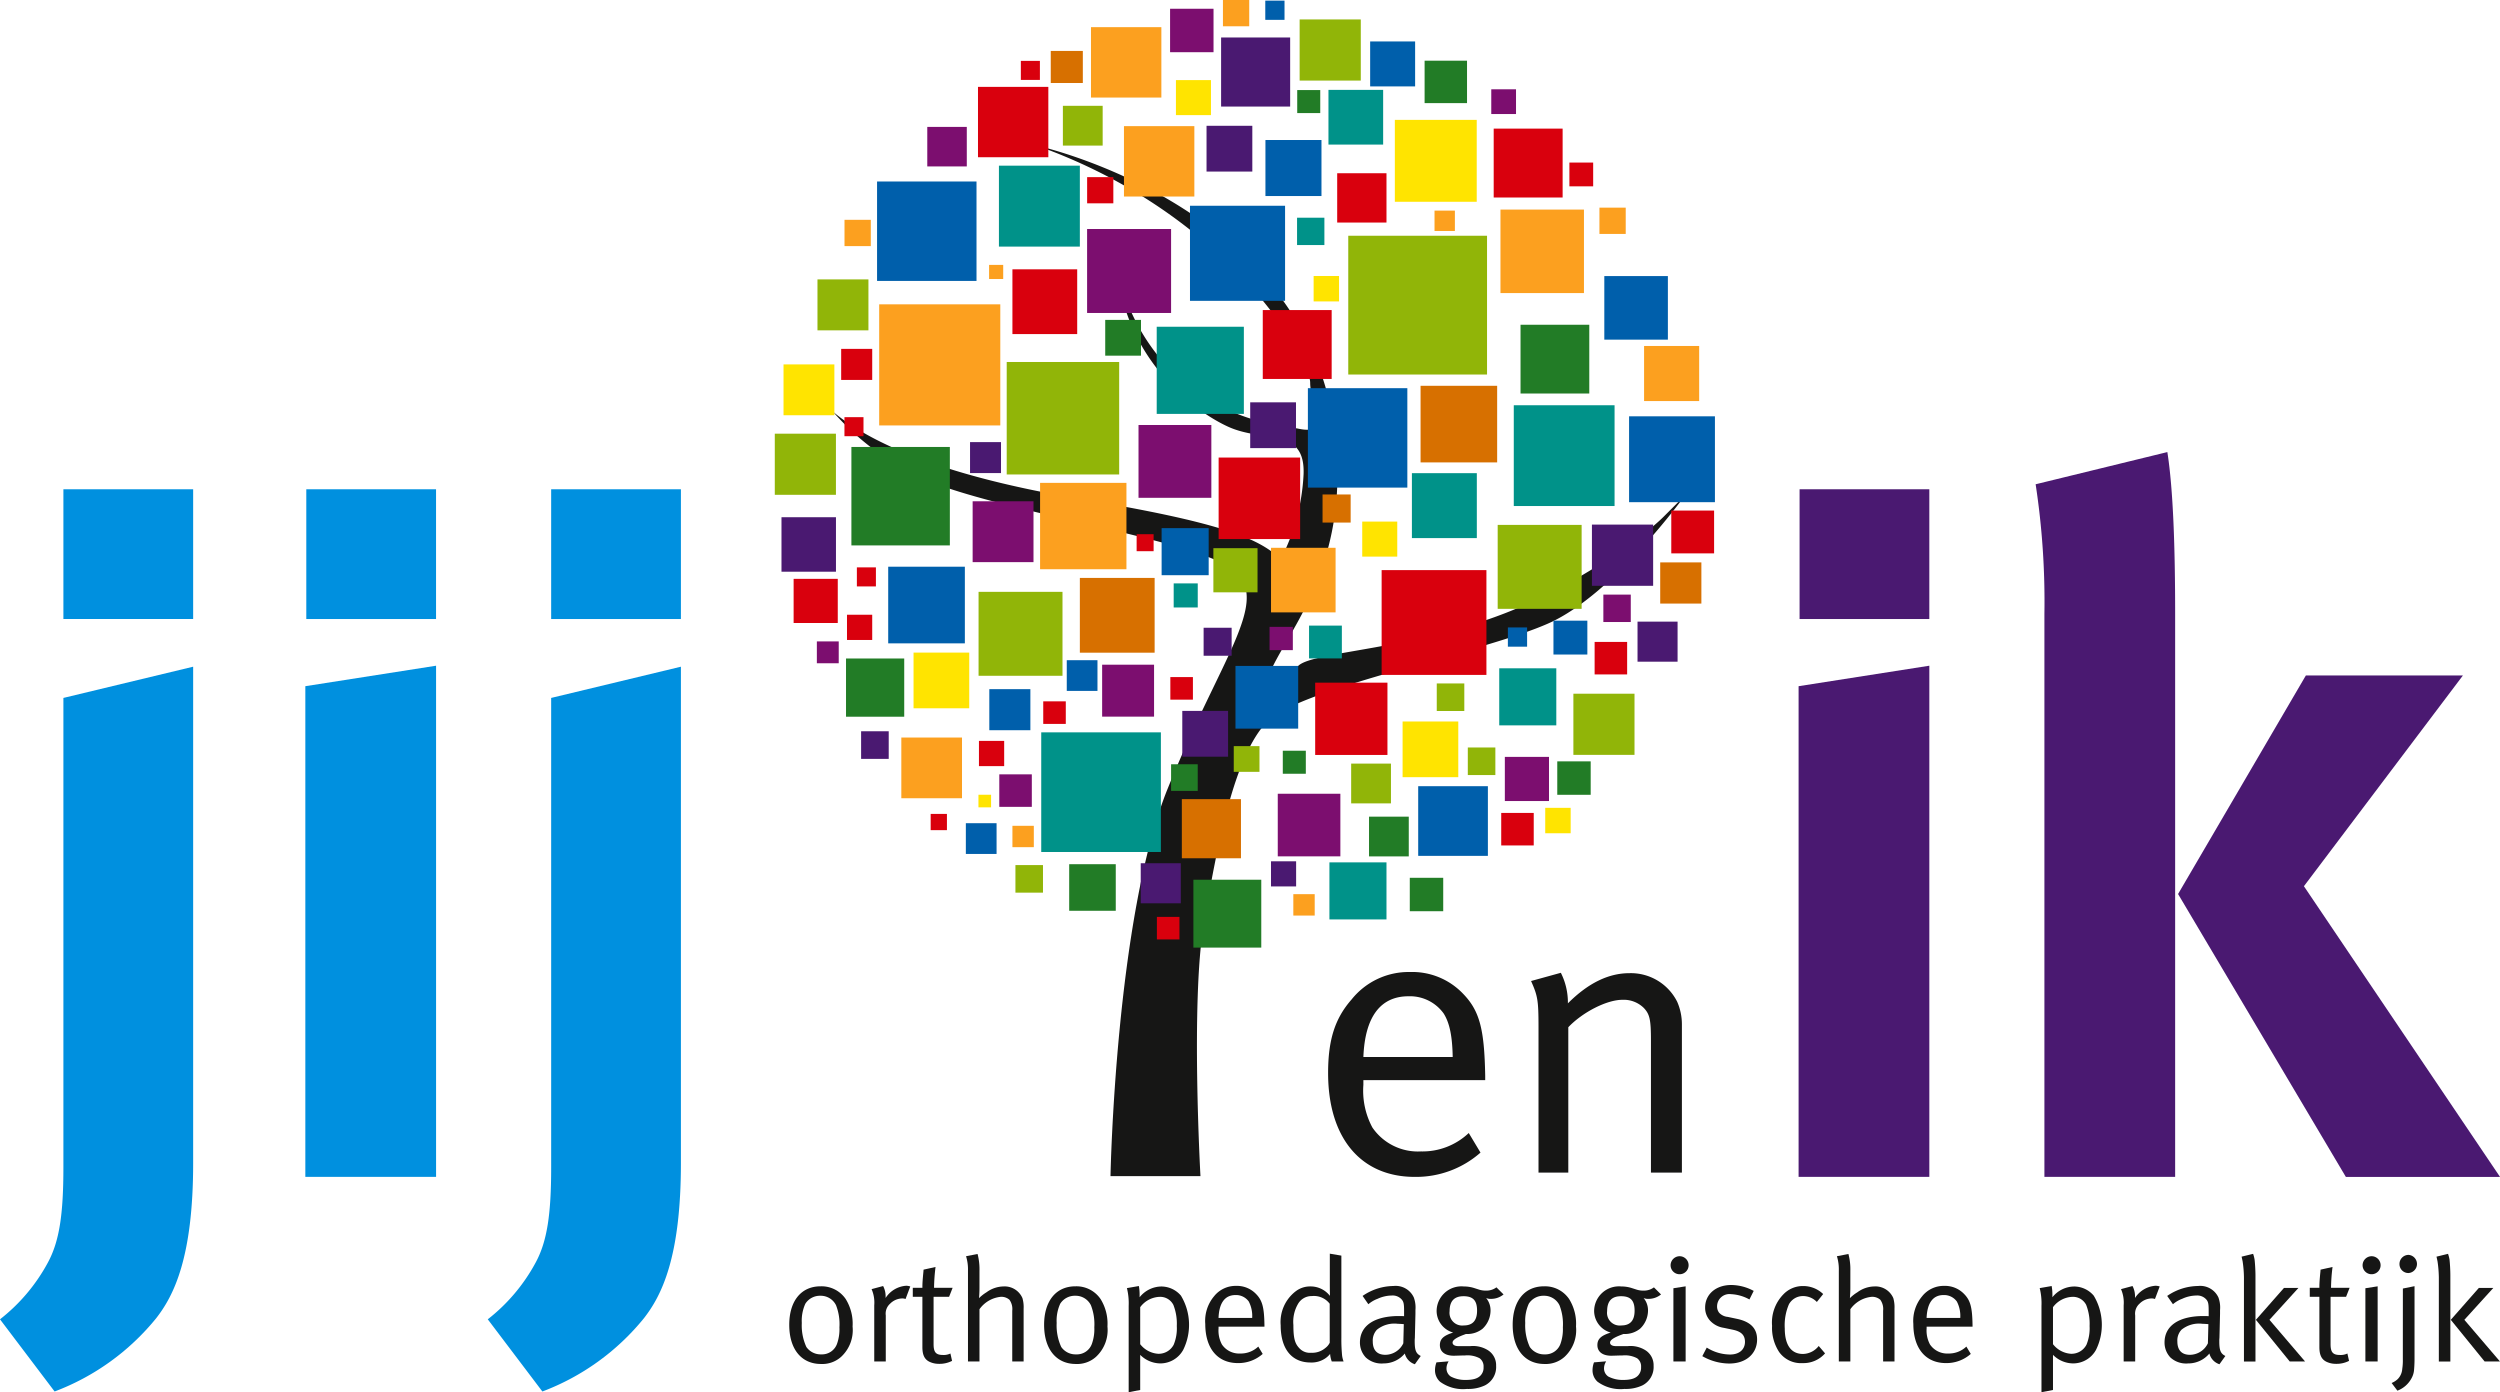 <svg data-name="Group 599" xmlns="http://www.w3.org/2000/svg" width="302.128" height="168.246"><defs><clipPath id="a"><path data-name="Rectangle 348" fill="none" d="M0 0h302.128v168.246H0z"/></clipPath></defs><g data-name="Group 598" clip-path="url(#a)"><path data-name="Path 32" d="M99.165 155.453a3.524 3.524 0 013.05 1.554 5.638 5.638 0 01.821 3.3 4.394 4.394 0 01-1.392 3.674 3.4 3.4 0 01-2.426.857c-2.373 0-3.836-1.8-3.836-4.729 0-2.89 1.445-4.657 3.783-4.657m-.02 1.142a2.091 2.091 0 00-1.819.965 4.968 4.968 0 00-.428 2.319 6.235 6.235 0 00.553 2.907 2.109 2.109 0 001.8.893 1.932 1.932 0 001.927-1.34 5.28 5.28 0 00.268-1.924 6.291 6.291 0 00-.411-2.677 2.061 2.061 0 00-1.893-1.143" fill="#161615"/><path data-name="Path 33" d="M105.333 155.793l1.393-.375a2.637 2.637 0 01.3 1.321v.125a3.216 3.216 0 012.5-1.48 1.7 1.7 0 01.481.087l-.57 1.516a1.116 1.116 0 00-.393-.07 2.115 2.115 0 00-1.481.643 1.6 1.6 0 00-.516 1.408v5.566h-1.393v-6.779a4.078 4.078 0 00-.322-1.962" fill="#161615"/><path data-name="Path 34" d="M115.127 155.632l-.428 1.088h-1.874v5.71c0 .981.268 1.32 1.142 1.32a1.843 1.843 0 00.892-.179l.2.892a3.284 3.284 0 01-1.571.358 2.605 2.605 0 01-1.161-.25c-.624-.3-.855-.875-.855-1.767v-6.084h-1.16v-1.088h1.16v-.106c0-.447.036-.946.125-1.857l.017-.23 1.447-.323a22.171 22.171 0 00-.18 2.516z" fill="#161615"/><path data-name="Path 35" d="M116.748 151.815l1.392-.268a7.275 7.275 0 01.231 2.05v2.072c0 .337-.017.748-.053 1.212a4.872 4.872 0 01.892-.7 3.589 3.589 0 012.07-.714 2.347 2.347 0 012.283 1.411 3.934 3.934 0 01.143 1.284v6.369h-1.374V158.4a1.914 1.914 0 00-.339-1.321 1.476 1.476 0 00-1.034-.358 3.592 3.592 0 00-2.588 1.5v6.316h-1.39V153.58a5.405 5.405 0 00-.233-1.765" fill="#161615"/><path data-name="Path 36" d="M129.965 155.453a3.524 3.524 0 013.05 1.554 5.623 5.623 0 01.822 3.3 4.392 4.392 0 01-1.392 3.674 3.406 3.406 0 01-2.426.857c-2.373 0-3.837-1.8-3.837-4.729 0-2.89 1.447-4.657 3.783-4.657m-.017 1.142a2.087 2.087 0 00-1.82.965 4.941 4.941 0 00-.429 2.319 6.233 6.233 0 00.554 2.907 2.1 2.1 0 001.8.893 1.927 1.927 0 001.926-1.34 5.233 5.233 0 00.27-1.924 6.288 6.288 0 00-.412-2.677 2.058 2.058 0 00-1.89-1.143" fill="#161615"/><path data-name="Path 37" d="M136.189 155.669l1.445-.251a5.875 5.875 0 01.09 1.124v.232a3.419 3.419 0 012.622-1.3 3.126 3.126 0 012.373 1.108 6.827 6.827 0 01.266 6.564 3.158 3.158 0 01-2.747 1.624 3.474 3.474 0 01-2.444-1.035v4.246l-1.392.269v-10.442a7.581 7.581 0 00-.213-2.139m1.605 6.778a3 3 0 002.176 1.159 2.047 2.047 0 001.874-1.1 5.158 5.158 0 00.374-2.248 6.243 6.243 0 00-.41-2.551 1.784 1.784 0 00-1.639-.983 3.055 3.055 0 00-2.375 1.25z" fill="#161615"/><path data-name="Path 38" d="M152.064 162.733l.535.89a4.433 4.433 0 01-3 1.107c-2.462 0-3.941-1.784-3.941-4.726a4.634 4.634 0 011.069-3.355 3.329 3.329 0 012.658-1.249 3.2 3.2 0 012.41.981c.766.785.98 1.623 1.015 3.746v.2h-5.546v.214a3.544 3.544 0 00.41 1.945 2.51 2.51 0 002.212 1.088 3.058 3.058 0 002.176-.838m-4.8-3.462h4.065a3.8 3.8 0 00-.409-1.98 1.891 1.891 0 00-1.606-.785c-1.266 0-1.981.928-2.05 2.765" fill="#161615"/><path data-name="Path 39" d="M162.106 151.744v9.92a20.08 20.08 0 00.088 2.158 3.214 3.214 0 00.18.713h-1.428a3.148 3.148 0 01-.2-.911 2.711 2.711 0 01-.606.553 2.968 2.968 0 01-1.75.483c-2.3 0-3.619-1.659-3.619-4.5a4.682 4.682 0 011.836-4.122 2.84 2.84 0 011.714-.571 2.956 2.956 0 012.406 1.144s-.017-.733-.017-1.374v-3.73zm-1.41 5.816a2.4 2.4 0 00-2.16-.928 1.883 1.883 0 00-1.658.928 4.289 4.289 0 00-.571 2.568c0 1.536.16 2.211.7 2.783a1.713 1.713 0 001.445.572 2.435 2.435 0 001.712-.572 1.7 1.7 0 00.536-.642z" fill="#161615"/><path data-name="Path 40" d="M164.671 156.614a6.7 6.7 0 013.729-1.2 2.414 2.414 0 012.463 1.391 3.554 3.554 0 01.195 1.516v.446l-.071 2.927a2.99 2.99 0 00-.018.41c0 1.088.16 1.481.732 1.767l-.714 1a1.83 1.83 0 01-1.214-1.3 3.316 3.316 0 01-2.569 1.2 2.8 2.8 0 01-2.14-.715 2.62 2.62 0 01-.714-1.818c0-2.017 1.731-3.193 4.71-3.193.215 0 .321 0 .625.017v-.625c0-.783-.035-1.105-.287-1.39a1.449 1.449 0 00-1.194-.482 4.2 4.2 0 00-1.714.393 3.7 3.7 0 00-1.123.659zm4.979 3.408c-.3-.018-.446-.037-.7-.037a3.354 3.354 0 00-2.549.715 1.907 1.907 0 00-.5 1.408c0 1.054.518 1.623 1.534 1.623a2.434 2.434 0 002.158-1.393z" fill="#161615"/><path data-name="Path 41" d="M180.849 155.579l.857.855a2.37 2.37 0 01-1.5.536 1.283 1.283 0 01-.607-.106 2.35 2.35 0 01.536 1.514 3.039 3.039 0 01-.964 2.2 2.936 2.936 0 01-1.821.639h-.2l-.195.074c-.965.355-1.41.66-1.41.963 0 .267.267.427.715.427h1.425a3.4 3.4 0 012.142.5 2.132 2.132 0 01.98 1.875 2.482 2.482 0 01-1.356 2.371 4.738 4.738 0 01-2.176.428 4.682 4.682 0 01-3.247-.874 1.853 1.853 0 01-.606-1.391 2.679 2.679 0 01.178-.946l1.463-.125-.071.143a1.529 1.529 0 00-.18.66 1.167 1.167 0 00.52 1.035 3.725 3.725 0 001.8.41c1 0 1.587-.215 1.909-.677a1.342 1.342 0 00.249-.875 1.207 1.207 0 00-.48-1.07 3.143 3.143 0 00-1.75-.339c-.355 0-1.088.035-1.373.035-1.052 0-1.676-.482-1.676-1.283 0-.715.409-1.125 1.5-1.482l.106-.034a2.73 2.73 0 01-2-2.572 3 3 0 013.282-3 4.122 4.122 0 011.284.2l.608.195a2.658 2.658 0 00.819.107 2.019 2.019 0 001.231-.392m-3.977 1.07c-1.1 0-1.677.57-1.677 1.8a1.534 1.534 0 001.712 1.732c1.07 0 1.607-.588 1.607-1.784 0-1.214-.466-1.749-1.642-1.749" fill="#161615"/><path data-name="Path 42" d="M186.593 155.453a3.518 3.518 0 013.048 1.554 5.63 5.63 0 01.822 3.3 4.394 4.394 0 01-1.391 3.674 3.408 3.408 0 01-2.426.857c-2.373 0-3.837-1.8-3.837-4.729 0-2.89 1.445-4.657 3.784-4.657m-.02 1.142a2.086 2.086 0 00-1.818.965 4.968 4.968 0 00-.428 2.319 6.235 6.235 0 00.553 2.907 2.1 2.1 0 001.8.893 1.931 1.931 0 001.927-1.34 5.281 5.281 0 00.268-1.924 6.275 6.275 0 00-.411-2.677 2.06 2.06 0 00-1.892-1.143" fill="#161615"/><path data-name="Path 43" d="M199.88 155.579l.857.855a2.374 2.374 0 01-1.5.536 1.276 1.276 0 01-.607-.106 2.349 2.349 0 01.535 1.514 3.037 3.037 0 01-.962 2.2 2.938 2.938 0 01-1.821.639h-.2l-.195.074c-.965.355-1.41.66-1.41.963 0 .267.268.427.713.427h1.427a3.393 3.393 0 012.14.5 2.129 2.129 0 01.982 1.875 2.485 2.485 0 01-1.355 2.371 4.748 4.748 0 01-2.177.428 4.682 4.682 0 01-3.247-.874 1.848 1.848 0 01-.6-1.391 2.7 2.7 0 01.176-.946l1.464-.125-.073.143a1.538 1.538 0 00-.177.66 1.165 1.165 0 00.518 1.035 3.73 3.73 0 001.8.41c1 0 1.587-.215 1.91-.677a1.354 1.354 0 00.248-.875 1.208 1.208 0 00-.482-1.07 3.129 3.129 0 00-1.747-.339c-.358 0-1.088.035-1.373.035-1.053 0-1.678-.482-1.678-1.283 0-.715.411-1.125 1.5-1.482l.107-.034a2.732 2.732 0 01-2-2.572 3 3 0 013.282-3 4.119 4.119 0 011.285.2l.608.195a2.661 2.661 0 00.82.107 2.021 2.021 0 001.231-.392m-3.979 1.07c-1.1 0-1.676.57-1.676 1.8a1.533 1.533 0 001.711 1.732c1.071 0 1.608-.588 1.608-1.784 0-1.214-.465-1.749-1.643-1.749" fill="#161615"/><path data-name="Path 44" d="M202.982 151.816a1.089 1.089 0 11-1.089 1.105 1.1 1.1 0 011.089-1.105m-.749 3.87l1.479-.232v9.081h-1.479z" fill="#161615"/><path data-name="Path 45" d="M211.937 156.007l-.518 1.035a5.042 5.042 0 00-2.231-.641 1.487 1.487 0 00-1.676 1.461 1.226 1.226 0 00.249.786 1.619 1.619 0 001.036.5l1.177.249c1.606.358 2.373 1.161 2.373 2.48 0 1.73-1.355 2.907-3.353 2.907a6.591 6.591 0 01-3.267-.892l.536-1.034a5.34 5.34 0 002.819.838c1.089 0 1.8-.589 1.8-1.534 0-.8-.446-1.249-1.462-1.462l-1.107-.232a2.816 2.816 0 01-1.676-.893 2.31 2.31 0 01-.57-1.552c0-1.606 1.3-2.729 3.157-2.729a5.8 5.8 0 012.712.713" fill="#161615"/><path data-name="Path 46" d="M220.336 156.382l-.767.963a2.3 2.3 0 00-1.7-.713 1.922 1.922 0 00-1.678 1 6.418 6.418 0 00-.5 2.908c0 2 .767 3.086 2.195 3.086a2.475 2.475 0 001.909-.963l.766.893a3.465 3.465 0 01-2.711 1.177 3.231 3.231 0 01-2.836-1.337 5.285 5.285 0 01-.856-3.159 4.876 4.876 0 011.337-3.783 3.246 3.246 0 012.41-1.034 3.476 3.476 0 012.425.964" fill="#161615"/><path data-name="Path 47" d="M221.993 151.815l1.392-.268a7.271 7.271 0 01.232 2.05v2.072c0 .337-.019.748-.054 1.212a4.846 4.846 0 01.893-.7 3.581 3.581 0 012.068-.714 2.347 2.347 0 012.285 1.411 3.991 3.991 0 01.143 1.284v6.369h-1.375V158.4a1.919 1.919 0 00-.34-1.321 1.478 1.478 0 00-1.034-.358 3.585 3.585 0 00-2.586 1.5v6.316h-1.393V153.58a5.434 5.434 0 00-.231-1.765" fill="#161615"/><path data-name="Path 48" d="M237.637 162.733l.534.89a4.431 4.431 0 01-3 1.107c-2.461 0-3.941-1.784-3.941-4.726a4.63 4.63 0 011.07-3.355 3.33 3.33 0 012.658-1.249 3.2 3.2 0 012.409.981c.767.785.981 1.623 1.017 3.746v.2h-5.549v.214a3.553 3.553 0 00.41 1.945 2.514 2.514 0 002.213 1.088 3.059 3.059 0 002.177-.838m-4.8-3.462h4.065a3.8 3.8 0 00-.41-1.98 1.892 1.892 0 00-1.607-.785c-1.266 0-1.979.928-2.051 2.765" fill="#161615"/><path data-name="Path 49" d="M246.5 155.669l1.446-.251a5.974 5.974 0 01.089 1.124v.232a3.418 3.418 0 012.623-1.3 3.124 3.124 0 012.372 1.108 6.831 6.831 0 01.267 6.564 3.157 3.157 0 01-2.749 1.624 3.468 3.468 0 01-2.442-1.035v4.246l-1.391.269v-10.442a7.563 7.563 0 00-.215-2.139m1.606 6.778a3 3 0 002.177 1.159 2.047 2.047 0 001.872-1.1 5.171 5.171 0 00.375-2.248 6.262 6.262 0 00-.409-2.551 1.789 1.789 0 00-1.642-.983 3.053 3.053 0 00-2.373 1.25z" fill="#161615"/><path data-name="Path 50" d="M256.325 155.793l1.393-.375a2.647 2.647 0 01.3 1.321v.125a3.213 3.213 0 012.5-1.48 1.717 1.717 0 01.484.087l-.572 1.516a1.111 1.111 0 00-.392-.07 2.117 2.117 0 00-1.481.643 1.6 1.6 0 00-.517 1.408v5.566h-1.392v-6.779a4.1 4.1 0 00-.321-1.962" fill="#161615"/><path data-name="Path 51" d="M261.907 156.614a6.7 6.7 0 013.729-1.2 2.419 2.419 0 012.465 1.391 3.557 3.557 0 01.194 1.516v.446l-.072 2.927a2.838 2.838 0 00-.019.41c0 1.088.16 1.481.735 1.767l-.716 1a1.832 1.832 0 01-1.214-1.3 3.315 3.315 0 01-2.566 1.2 2.8 2.8 0 01-2.143-.715 2.61 2.61 0 01-.713-1.818c0-2.017 1.729-3.193 4.709-3.193.215 0 .322 0 .625.017v-.625c0-.783-.035-1.105-.285-1.39a1.454 1.454 0 00-1.195-.482 4.2 4.2 0 00-1.715.393 3.715 3.715 0 00-1.123.659zm4.979 3.408c-.3-.018-.447-.037-.7-.037a3.354 3.354 0 00-2.55.715 1.9 1.9 0 00-.5 1.408c0 1.054.517 1.623 1.533 1.623a2.434 2.434 0 002.159-1.393z" fill="#161615"/><path data-name="Path 52" d="M270.9 151.868l1.391-.34a4.165 4.165 0 01.179.7c.053.448.106 1.323.106 1.875v10.436h-1.392V154.4a14.06 14.06 0 00-.16-1.964c-.052-.249-.073-.338-.124-.57m5.121 3.783h1.746l-3.5 3.852 4.3 5.031h-1.854l-4.086-5.031z" fill="#161615"/><path data-name="Path 53" d="M283.954 155.632l-.428 1.088h-1.874v5.71c0 .981.268 1.32 1.142 1.32a1.846 1.846 0 00.892-.179l.2.892a3.279 3.279 0 01-1.569.358 2.6 2.6 0 01-1.162-.25c-.622-.3-.855-.875-.855-1.767v-6.084h-1.161v-1.088h1.161v-.106c0-.447.035-.946.125-1.857l.017-.23 1.448-.323a21.935 21.935 0 00-.182 2.516z" fill="#161615"/><path data-name="Path 54" d="M286.608 151.816a1.089 1.089 0 11-1.086 1.105 1.1 1.1 0 011.086-1.105m-.748 3.87l1.481-.232v9.081h-1.481z" fill="#161615"/><path data-name="Path 55" d="M290.391 155.721l1.408-.285v8.864c0 .464-.035 1.07-.069 1.373a2.506 2.506 0 01-.306.912 3.236 3.236 0 01-1.694 1.48l-.7-.928a2.446 2.446 0 00.748-.482 1.934 1.934 0 00.536-1.213 6.762 6.762 0 00.072-1.213zm.678-4.067a1.1 1.1 0 010 2.195 1.079 1.079 0 01-1.089-1.073 1.1 1.1 0 011.089-1.122" fill="#161615"/><path data-name="Path 56" d="M294.457 151.868l1.39-.34a4.11 4.11 0 01.181.7c.053.448.1 1.323.1 1.875v10.436h-1.391V154.4a14.215 14.215 0 00-.16-1.964c-.053-.249-.07-.338-.125-.57m5.119 3.783h1.749l-3.5 3.852 4.3 5.031h-1.854l-4.086-5.031z" fill="#161615"/><path data-name="Path 57" d="M177.5 136.926l1.42 2.367a11.772 11.772 0 01-7.953 2.935c-6.533 0-10.464-4.734-10.464-12.545 0-3.978.806-6.582 2.841-8.9a8.832 8.832 0 017.055-3.314 8.488 8.488 0 016.39 2.6c2.037 2.084 2.6 4.309 2.7 9.943v.522h-14.723v.568a9.412 9.412 0 001.089 5.16 6.671 6.671 0 005.872 2.889 8.12 8.12 0 005.775-2.226m-12.736-9.184h10.795c-.047-2.559-.379-4.119-1.089-5.256a5.021 5.021 0 00-4.261-2.084c-3.361 0-5.256 2.463-5.445 7.34" fill="#161615"/><path data-name="Path 58" d="M185.031 118.557l3.6-.994a7.974 7.974 0 01.851 3.693c2.462-2.463 4.924-3.646 7.433-3.646a6.26 6.26 0 015.776 3.457 6.782 6.782 0 01.569 2.744v17.9h-3.741v-15.957c0-2.51-.142-3.174-.852-3.931a3.46 3.46 0 00-2.605-.995c-1.892 0-4.828 1.516-6.531 3.315v17.564h-3.6v-17.564c0-3.266-.1-3.787-.9-5.586" fill="#161615"/><path data-name="Path 59" d="M217.362 82.927l15.8-2.475v61.776h-15.8z" fill="#4a1971"/><path data-name="Path 60" d="M246.011 58.524l15.916-3.891c.706 4.479.942 11.554.942 19.571v68.024h-15.8V74.2a93.906 93.906 0 00-1.061-15.68m32.659 23.11h18.98l-19.216 25.47 23.7 35.132H283.5l-20.277-34.19z" fill="#4a1971"/><path data-name="Rectangle 208" fill="#4a1971" d="M217.481 59.129h15.68V74.81h-15.68z"/><path data-name="Path 61" d="M7.662 84.345l15.681-3.774v60.005c0 11.438-2.359 16.036-4.48 18.748a28.978 28.978 0 01-12.263 8.84L0 159.44a21.8 21.8 0 005.776-6.84c1.414-2.594 1.886-5.9 1.886-11.555z" fill="#0090df"/><path data-name="Path 62" d="M36.9 82.927l15.8-2.475v61.776H36.9z" fill="#0090df"/><path data-name="Path 63" d="M66.609 84.345l15.68-3.774v60.005c0 11.438-2.359 16.036-4.481 18.748a28.968 28.968 0 01-12.261 8.84l-6.6-8.724a21.788 21.788 0 005.776-6.836c1.414-2.594 1.887-5.9 1.887-11.555z" fill="#0090df"/><path data-name="Rectangle 209" fill="#0090df" d="M7.662 59.129h15.681V74.81H7.662z"/><path data-name="Rectangle 210" fill="#0090df" d="M37.017 59.129h15.68V74.81h-15.68z"/><path data-name="Rectangle 211" fill="#0090df" d="M66.609 59.129h15.68V74.81h-15.68z"/><path data-name="Path 64" d="M145.082 142.14h-10.877s.592-31.24 6.922-46.861 12.162-22.247 8.305-26.1-28.079-7.12-37.77-11.273a32.488 32.488 0 01-14.436-12.855s1.187 9.887 33.222 15.226c16.611 2.768 21.692 4.685 24.323 7.317a24.919 24.919 0 002.768-10.283c.2-5.735-4.747-3.758-9.1-5.735S135.985 43.271 135 32.394c0 0 2.569 17.2 21.753 19.38 4.347.988 1.582-2.768 1.582-5.537s-9.711-20.337-33.047-28.642c0 0 38.973 8.472 36.206 43.078-1.022 10.377-5.932 16.017-7.911 20.368s1.526 1.217 3.305-.564 14.223-1.934 25.963-6.754c7.789-3.2 15.576-8.655 18.193-11.27l2.616-2.618s-8.549 11.911-16.459 15.47-29.959 7.812-34.012 11.864-6.13 15.229-7.712 24.522-.4 30.449-.4 30.449" fill="#161615"/><path data-name="Rectangle 212" fill="#91b508" d="M162.939 28.49h16.771v16.772h-16.771z"/><path data-name="Rectangle 213" fill="#91b508" d="M180.997 63.434h10.145v10.145h-10.145z"/><path data-name="Rectangle 214" fill="#91b508" d="M118.261 71.525h10.143v10.144h-10.143z"/><path data-name="Rectangle 215" fill="#91b508" d="M121.662 43.747h13.592V57.34h-13.592z"/><path data-name="Rectangle 216" fill="#91b508" d="M93.634 52.411h7.389v7.387h-7.389z"/><path data-name="Rectangle 217" fill="#91b508" d="M157.063 2.35h7.389v7.388h-7.389z"/><path data-name="Rectangle 218" fill="#91b508" d="M190.145 83.836h7.387v7.391h-7.387z"/><path data-name="Rectangle 219" fill="#91b508" d="M163.29 92.282h4.809v4.807h-4.809z"/><path data-name="Rectangle 220" fill="#91b508" d="M128.45 12.787h4.808v4.808h-4.808z"/><path data-name="Rectangle 221" fill="#91b508" d="M98.793 33.766h6.158v6.157h-6.158z"/><path data-name="Rectangle 222" fill="#91b508" d="M122.716 104.546h3.33v3.332h-3.33z"/><path data-name="Rectangle 223" fill="#d9000d" d="M147.273 55.295h9.851v9.851h-9.851z"/><path data-name="Rectangle 224" fill="#d9000d" d="M101.657 42.162h3.751v3.753h-3.751z"/><path data-name="Rectangle 225" fill="#d9000d" d="M118.191 10.499h8.501v8.503h-8.501z"/><path data-name="Rectangle 226" fill="#d9000d" d="M166.972 68.899h12.664v12.665h-12.664z"/><path data-name="Rectangle 227" fill="#d9000d" d="M158.941 82.501h8.734v8.736h-8.734z"/><path data-name="Rectangle 228" fill="#d9000d" d="M95.91 69.955h5.335v5.335H95.91z"/><path data-name="Rectangle 229" fill="#d9000d" d="M102.36 74.292h3.048v3.049h-3.048z"/><path data-name="Rectangle 230" fill="#d9000d" d="M118.307 89.538h3.048v3.049h-3.048z"/><path data-name="Rectangle 231" fill="#d9000d" d="M192.712 77.577h3.93v3.928h-3.93z"/><path data-name="Rectangle 232" fill="#d9000d" d="M181.425 98.243h3.928v3.93h-3.928z"/><path data-name="Rectangle 233" fill="#d9000d" d="M131.382 21.407h3.166v3.165h-3.166z"/><path data-name="Rectangle 234" fill="#d9000d" d="M189.663 19.646h2.873v2.873h-2.873z"/><path data-name="Rectangle 235" fill="#d9000d" d="M201.977 61.702h5.174v5.174h-5.174z"/><path data-name="Rectangle 236" fill="#d9000d" d="M152.607 37.472h8.326v8.325h-8.326z"/><path data-name="Rectangle 237" fill="#d9000d" d="M137.363 64.559h2.053v2.054h-2.053z"/><path data-name="Rectangle 238" fill="#d9000d" d="M141.438 81.826h2.727v2.728h-2.727z"/><path data-name="Rectangle 239" fill="#d9000d" d="M126.077 84.758h2.725v2.727h-2.725z"/><path data-name="Rectangle 240" fill="#d9000d" d="M139.812 110.807h2.726v2.725h-2.726z"/><path data-name="Rectangle 241" fill="#d9000d" d="M112.473 98.362h1.965v1.963h-1.965z"/><path data-name="Rectangle 242" fill="#d9000d" d="M102.053 50.415h2.301v2.301h-2.301z"/><path data-name="Rectangle 243" fill="#d9000d" d="M123.371 7.357h2.302v2.3h-2.302z"/><path data-name="Rectangle 244" fill="#d9000d" d="M161.601 20.936h5.957v5.959h-5.957z"/><path data-name="Rectangle 245" fill="#d9000d" d="M103.554 68.568h2.301v2.302h-2.301z"/><path data-name="Rectangle 246" fill="#009289" d="M139.79 39.487h10.532V50.02H139.79z"/><path data-name="Rectangle 247" fill="#009289" d="M120.722 20.021h9.779v9.781h-9.779z"/><path data-name="Rectangle 248" fill="#009289" d="M125.835 88.505h14.459v14.459h-14.459z"/><path data-name="Rectangle 249" fill="#009289" d="M158.2 75.605h3.965v3.966H158.2z"/><path data-name="Rectangle 250" fill="#009289" d="M160.662 104.218h6.896v6.896h-6.896z"/><path data-name="Rectangle 251" fill="#009289" d="M181.185 80.765h6.896v6.896h-6.896z"/><path data-name="Rectangle 252" fill="#009289" d="M170.63 57.183h7.846v7.847h-7.846z"/><path data-name="Rectangle 253" fill="#009289" d="M182.942 48.975h12.18v12.179h-12.18z"/><path data-name="Rectangle 254" fill="#009289" d="M160.546 10.862h6.609v6.611h-6.609z"/><path data-name="Rectangle 255" fill="#009289" d="M156.751 26.31h3.303v3.305h-3.303z"/><path data-name="Rectangle 256" fill="#fca01f" d="M106.251 36.779h14.636v14.636h-14.636z"/><path data-name="Rectangle 257" fill="#fca01f" d="M125.695 58.355h10.437v10.437h-10.437z"/><path data-name="Rectangle 258" fill="#fca01f" d="M108.926 89.132h7.333v7.336h-7.333z"/><path data-name="Rectangle 259" fill="#fca01f" d="M102.06 26.565h3.177v3.178h-3.177z"/><path data-name="Rectangle 260" fill="#fca01f" d="M198.689 41.811h6.658v6.657h-6.658z"/><path data-name="Rectangle 261" fill="#fca01f" d="M193.294 25.094h3.176v3.177h-3.176z"/><path data-name="Rectangle 262" fill="#fca01f" d="M147.794 0h3.177v3.176h-3.177z"/><path data-name="Rectangle 263" fill="#fca01f" d="M173.364 25.453h2.461v2.462h-2.461z"/><path data-name="Rectangle 264" fill="#fca01f" d="M122.353 99.8h2.585v2.582h-2.585z"/><path data-name="Rectangle 265" fill="#fca01f" d="M153.604 66.202h7.803v7.805h-7.803z"/><path data-name="Rectangle 266" fill="#fca01f" d="M135.832 15.244h8.507v8.507h-8.507z"/><path data-name="Rectangle 267" fill="#fca01f" d="M131.847 3.283h8.506v8.507h-8.506z"/><path data-name="Rectangle 268" fill="#fca01f" d="M181.333 25.328h10.09v10.091h-10.09z"/><path data-name="Rectangle 269" fill="#fca01f" d="M119.533 32.013h1.705v1.706h-1.705z"/><path data-name="Rectangle 270" fill="#7c0e6f" d="M131.377 27.675h10.15v10.148h-10.15z"/><path data-name="Rectangle 271" fill="#7c0e6f" d="M137.591 51.361h8.802v8.8h-8.802z"/><path data-name="Rectangle 272" fill="#7c0e6f" d="M133.195 80.329h6.275v6.277h-6.275z"/><path data-name="Rectangle 273" fill="#7c0e6f" d="M98.718 77.515h2.643v2.641h-2.643z"/><path data-name="Rectangle 274" fill="#7c0e6f" d="M120.766 93.581h3.93v3.928h-3.93z"/><path data-name="Rectangle 275" fill="#7c0e6f" d="M193.768 71.859h3.313v3.313h-3.313z"/><path data-name="Rectangle 276" fill="#7c0e6f" d="M112.063 15.337h4.775v4.776h-4.775z"/><path data-name="Rectangle 277" fill="#7c0e6f" d="M141.406 1.058h5.25v5.251h-5.25z"/><path data-name="Rectangle 278" fill="#7c0e6f" d="M181.862 91.47h5.336v5.336h-5.336z"/><path data-name="Rectangle 279" fill="#7c0e6f" d="M154.419 95.925h7.566v7.566h-7.566z"/><path data-name="Rectangle 280" fill="#7c0e6f" d="M153.427 75.757h2.814v2.813h-2.814z"/><path data-name="Rectangle 281" fill="#7c0e6f" d="M117.545 60.58h7.354v7.355h-7.354z"/><path data-name="Rectangle 282" fill="#7c0e6f" d="M180.222 10.791h2.99v2.99h-2.99z"/><path data-name="Rectangle 283" fill="#005fab" d="M105.994 21.934h12.018V33.95h-12.018z"/><path data-name="Rectangle 284" fill="#005fab" d="M143.811 24.866h11.491v11.491h-11.491z"/><path data-name="Rectangle 285" fill="#005fab" d="M158.059 46.912h12.02v12.016h-12.02z"/><path data-name="Rectangle 286" fill="#005fab" d="M196.876 50.312h10.375v10.377h-10.375z"/><path data-name="Rectangle 287" fill="#005fab" d="M107.341 68.487h9.263v9.263h-9.263z"/><path data-name="Rectangle 288" fill="#005fab" d="M193.883 33.364h7.682v7.683h-7.682z"/><path data-name="Rectangle 289" fill="#005fab" d="M152.93 16.92h6.772v6.771h-6.772z"/><path data-name="Rectangle 290" fill="#005fab" d="M140.383 63.827h5.687v5.687h-5.687z"/><path data-name="Rectangle 291" fill="#005fab" d="M149.31 80.477h7.578v7.579h-7.578z"/><path data-name="Rectangle 292" fill="#005fab" d="M171.391 95.012h8.422v8.42h-8.422z"/><path data-name="Rectangle 293" fill="#005fab" d="M119.56 83.285h4.963v4.962h-4.963z"/><path data-name="Rectangle 294" fill="#005fab" d="M128.92 79.786h3.711v3.711h-3.711z"/><path data-name="Rectangle 295" fill="#005fab" d="M116.724 99.485h3.713v3.715h-3.713z"/><path data-name="Rectangle 296" fill="#005fab" d="M165.585 5.009h5.434v5.433h-5.434z"/><path data-name="Rectangle 297" fill="#005fab" d="M152.911.075h2.324v2.324h-2.324z"/><path data-name="Rectangle 298" fill="#005fab" d="M182.228 75.827h2.324v2.325h-2.324z"/><path data-name="Rectangle 299" fill="#005fab" d="M187.737 75.008h4.096v4.093h-4.096z"/><path data-name="Rectangle 300" fill="#4a1971" d="M192.386 63.398h7.398v7.398h-7.398z"/><path data-name="Rectangle 301" fill="#4a1971" d="M197.897 75.125h4.84v4.841h-4.84z"/><path data-name="Rectangle 302" fill="#4a1971" d="M137.858 104.323h4.841v4.842h-4.841z"/><path data-name="Rectangle 303" fill="#4a1971" d="M94.444 62.507h6.583v6.585h-6.583z"/><path data-name="Rectangle 304" fill="#4a1971" d="M104.066 88.374h3.336v3.338h-3.336z"/><path data-name="Rectangle 305" fill="#4a1971" d="M145.811 15.202h5.533v5.532h-5.533z"/><path data-name="Rectangle 306" fill="#4a1971" d="M147.572 4.53h8.345v8.348h-8.345z"/><path data-name="Rectangle 307" fill="#4a1971" d="M151.089 48.622h5.533v5.533h-5.533z"/><path data-name="Rectangle 308" fill="#4a1971" d="M142.881 85.913h5.534v5.533h-5.534z"/><path data-name="Rectangle 309" fill="#4a1971" d="M117.231 53.43h3.742v3.742h-3.742z"/><path data-name="Rectangle 310" fill="#227c26" d="M102.893 54.016h11.897v11.898h-11.897z"/><path data-name="Rectangle 311" fill="#227c26" d="M102.242 79.58h7.035v7.036h-7.035z"/><path data-name="Rectangle 312" fill="#227c26" d="M129.213 104.44h5.628v5.629h-5.628z"/><path data-name="Rectangle 313" fill="#227c26" d="M170.374 106.083h4.041v4.039h-4.041z"/><path data-name="Rectangle 314" fill="#227c26" d="M165.448 98.694h4.803v4.803h-4.803z"/><path data-name="Rectangle 315" fill="#227c26" d="M188.198 92.011h4.039v4.041h-4.039z"/><path data-name="Rectangle 316" fill="#227c26" d="M141.527 92.362h3.219v3.219h-3.219z"/><path data-name="Rectangle 317" fill="#227c26" d="M172.165 7.334h5.127v5.128h-5.127z"/><path data-name="Rectangle 318" fill="#227c26" d="M156.771 10.884h2.783v2.782h-2.783z"/><path data-name="Rectangle 319" fill="#227c26" d="M183.758 39.246h8.309v8.311h-8.309z"/><path data-name="Rectangle 320" fill="#227c26" d="M133.568 38.659h4.323v4.324h-4.323z"/><path data-name="Rectangle 321" fill="#227c26" d="M155.027 90.726h2.783v2.783h-2.783z"/><path data-name="Rectangle 322" fill="#91b508" d="M173.634 82.595h3.33v3.33h-3.33z"/><path data-name="Rectangle 323" fill="#91b508" d="M177.386 90.335h3.33v3.332h-3.33z"/><path data-name="Rectangle 324" fill="#ffe400" d="M169.505 87.193h6.73v6.73h-6.73z"/><path data-name="Rectangle 325" fill="#ffe400" d="M110.403 78.867h6.732v6.73h-6.732z"/><path data-name="Rectangle 326" fill="#ffe400" d="M94.69 44.039h6.145v6.144H94.69z"/><path data-name="Rectangle 327" fill="#ffe400" d="M186.743 97.628h3.074v3.072h-3.074z"/><path data-name="Rectangle 328" fill="#ffe400" d="M168.568 14.487h9.896v9.898h-9.896z"/><path data-name="Rectangle 329" fill="#ffe400" d="M158.753 33.354h3.072v3.073h-3.072z"/><path data-name="Rectangle 330" fill="#ffe400" d="M142.113 9.68h4.233v4.233h-4.233z"/><path data-name="Rectangle 331" fill="#ffe400" d="M164.628 63.034h4.232v4.234h-4.232z"/><path data-name="Rectangle 332" fill="#ffe400" d="M118.247 96.046h1.526v1.523h-1.526z"/><path data-name="Rectangle 333" fill="#d77000" d="M130.502 69.842h9.037v9.036h-9.037z"/><path data-name="Rectangle 334" fill="#d77000" d="M159.832 59.757h3.396v3.396h-3.396z"/><path data-name="Rectangle 335" fill="#d77000" d="M200.639 67.966h4.975v4.976h-4.975z"/><path data-name="Rectangle 336" fill="#d77000" d="M171.677 46.624h9.256v9.258h-9.256z"/><path data-name="Rectangle 337" fill="#d77000" d="M126.985 6.155h3.876v3.876h-3.876z"/><path data-name="Rectangle 338" fill="#d77000" d="M142.827 96.578h7.145v7.145h-7.145z"/><path data-name="Rectangle 339" fill="#d9000d" d="M180.515 15.543h8.33v8.326h-8.33z"/><path data-name="Rectangle 340" fill="#d9000d" d="M122.353 32.547h7.828v7.827h-7.828z"/><path data-name="Rectangle 341" fill="#4a1971" d="M145.458 75.864h3.386v3.384h-3.386z"/><path data-name="Rectangle 342" fill="#009289" d="M141.841 70.504h2.908v2.91h-2.908z"/><path data-name="Rectangle 343" fill="#91b508" d="M146.638 66.248h5.336v5.335h-5.336z"/><path data-name="Rectangle 344" fill="#91b508" d="M149.101 90.171h3.109v3.107h-3.109z"/><path data-name="Rectangle 345" fill="#227c26" d="M144.222 106.316h8.205v8.203h-8.205z"/><path data-name="Rectangle 346" fill="#fca01f" d="M156.3 108.061h2.584v2.586H156.3z"/><path data-name="Rectangle 347" fill="#4a1971" d="M153.601 104.089h3.037v3.037h-3.037z"/></g></svg>